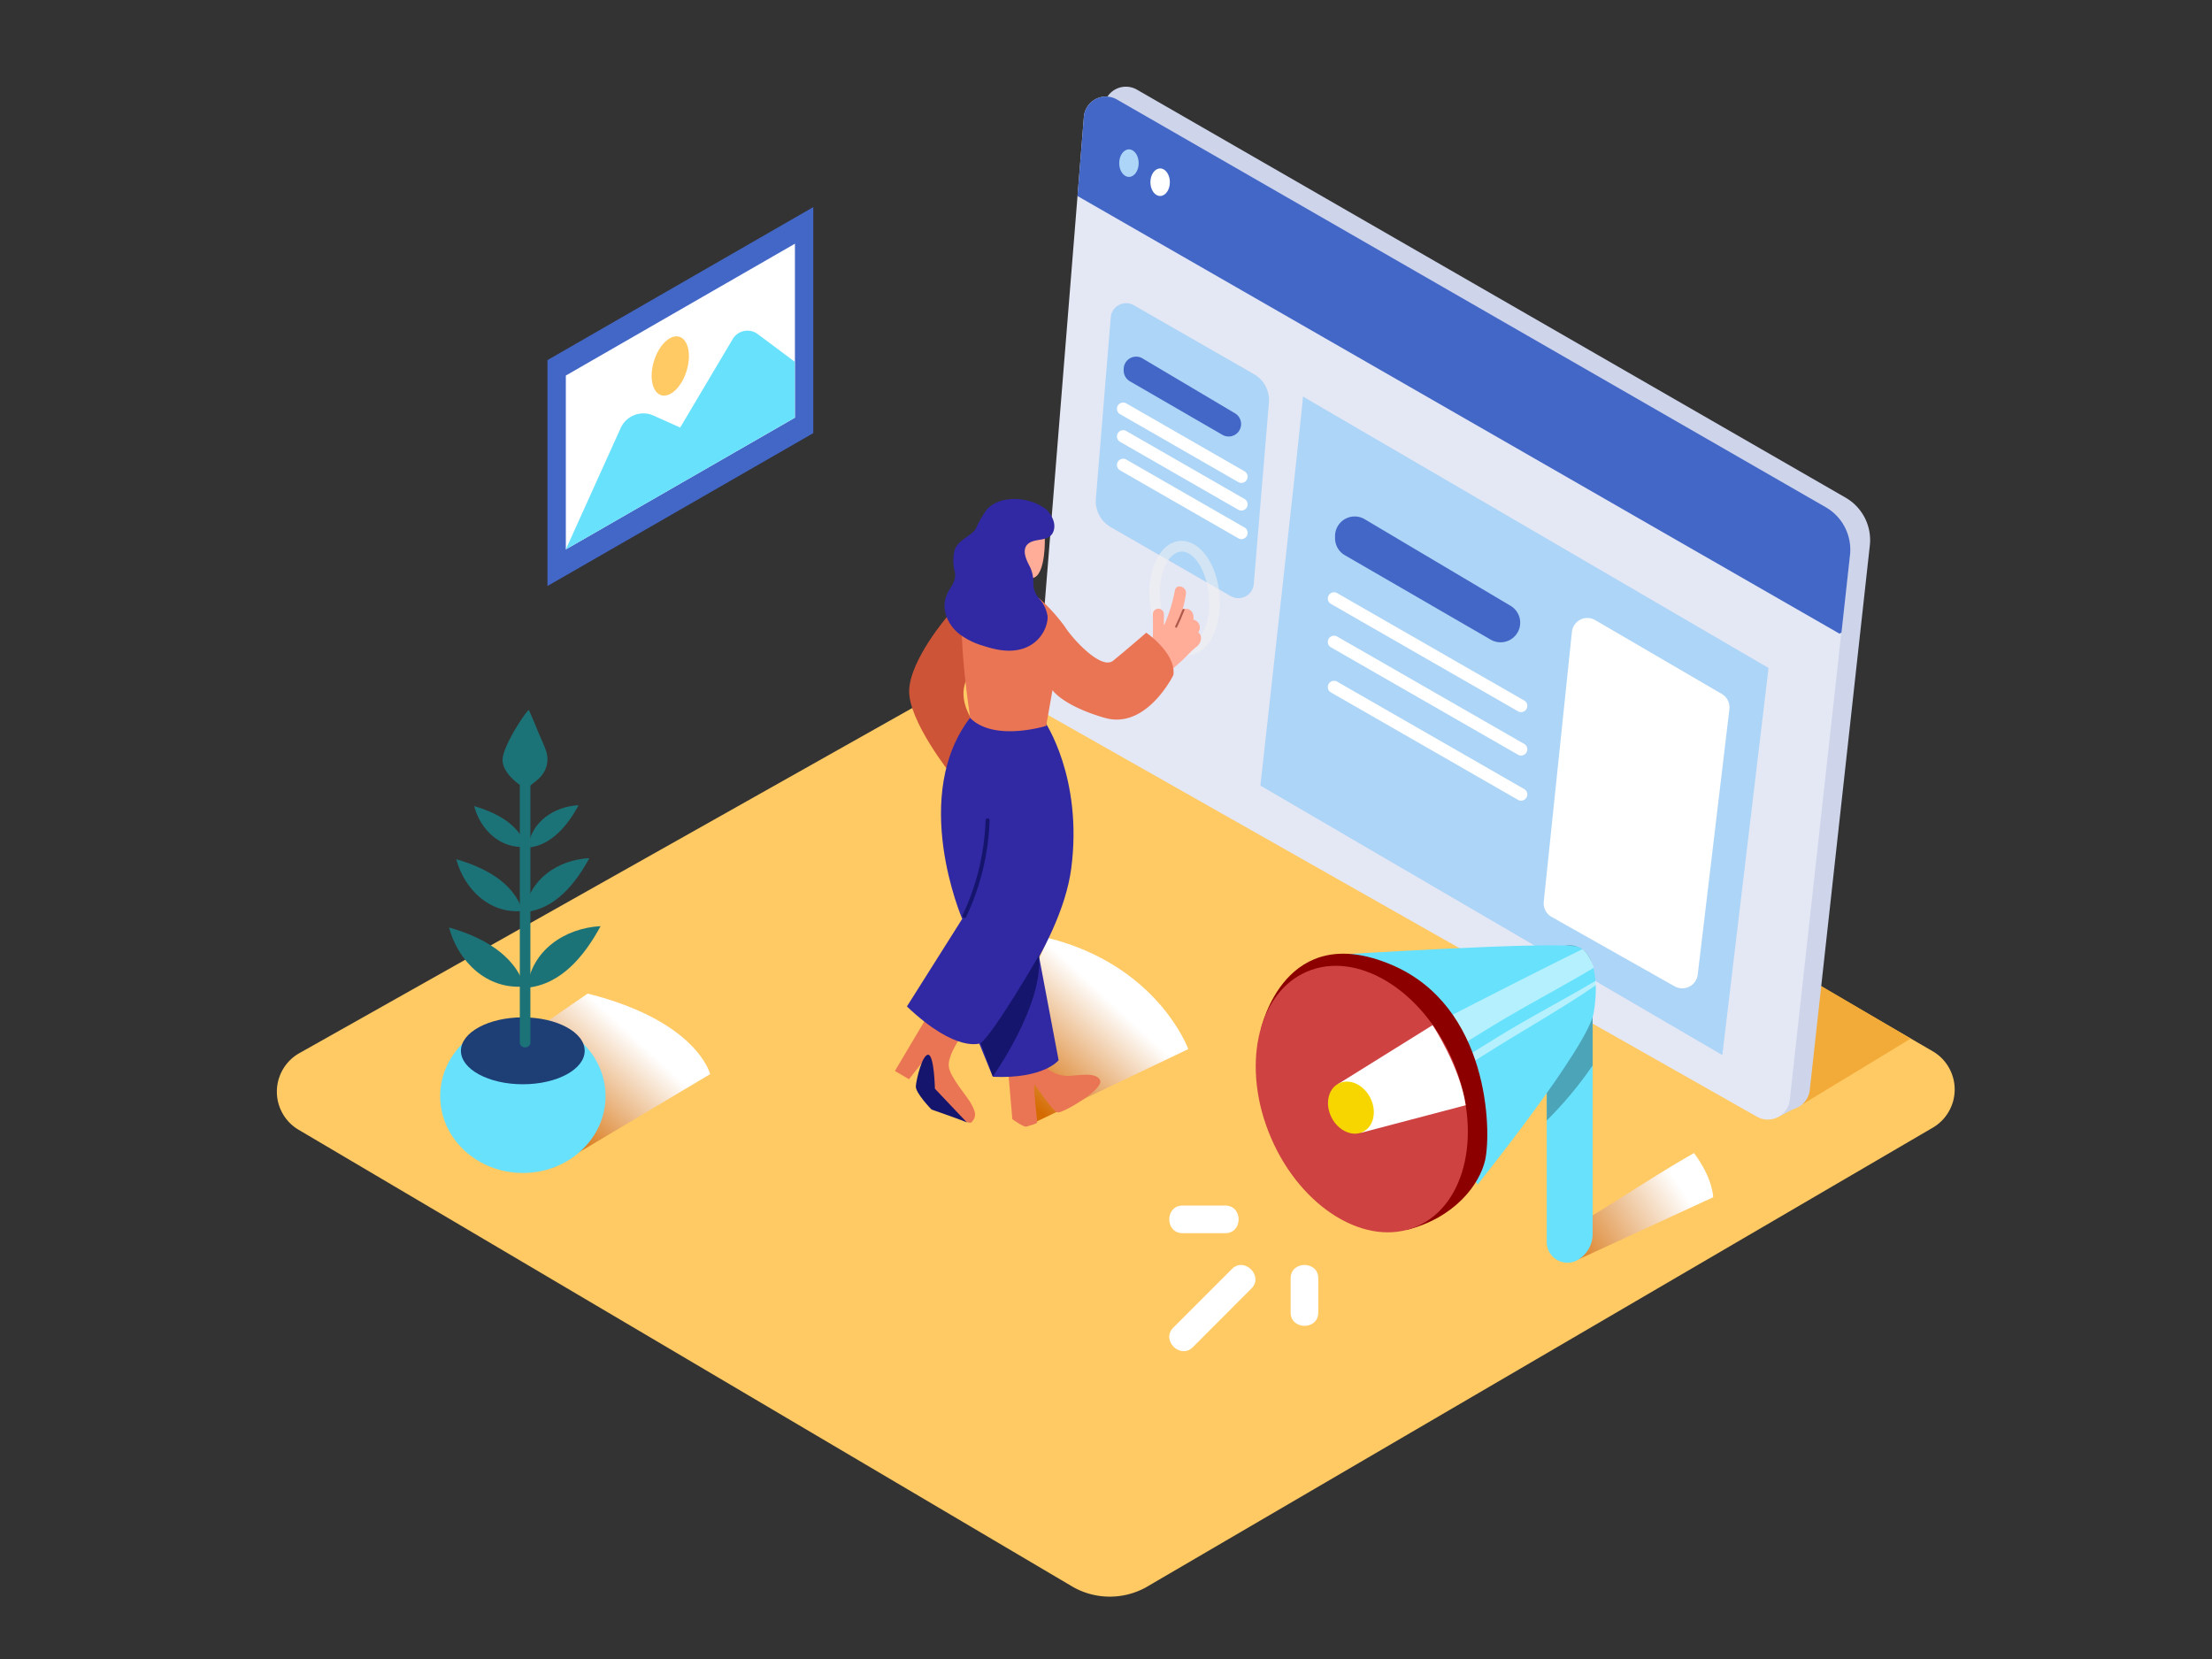 <?xml version="1.0" encoding="UTF-8"?> <svg xmlns="http://www.w3.org/2000/svg" xmlns:xlink="http://www.w3.org/1999/xlink" viewBox="0 0 400 300"><rect x="0" y="0" width="400" height="300" fill="#333333" stroke="none"/> <defs> <linearGradient id="linear-gradient" x1="164.92" y1="197.32" x2="146.53" y2="211.9" gradientTransform="translate(377.86 368.34) rotate(171.27)" gradientUnits="userSpaceOnUse"> <stop offset="0" stop-color="#d46a00"></stop> <stop offset="1" stop-color="#fff"></stop> </linearGradient> <linearGradient id="linear-gradient-2" x1="252" y1="204.82" x2="233.42" y2="219.56" xlink:href="#linear-gradient"></linearGradient> <linearGradient id="linear-gradient-3" x1="271.45" y1="207.7" x2="250.62" y2="224.22" gradientTransform="matrix(-1, -0.1, 0.1, -1, 531.04, 462.32)" xlink:href="#linear-gradient"></linearGradient> </defs> <title>OK</title> <g style="isolation:isolate"> <g id="Layer_2" data-name="Layer 2"> <path d="M207.14,287.09l142.42-83.2a8,8,0,0,0,0-13.75L207.43,107.61a7.87,7.87,0,0,0-6.5-.67c-.14,0,3.37-1.09,3.27-1L54.07,190.48a8,8,0,0,0-.14,13.78L194.08,287A13.54,13.54,0,0,0,207.14,287.09Z" fill="#ffc963"></path> <path d="M185.56,203.71l29.32-14s-5.45-15.11-25.33-20.09l-8.68,19.76" fill="url(#linear-gradient)" style="mix-blend-mode:multiply"></path> <path d="M100.06,211.14l28.36-16.9s-2.27-9.58-22.15-14.57L85.76,193.76" fill="url(#linear-gradient-2)" style="mix-blend-mode:multiply"></path> <polygon points="325.9 199.72 345.53 187.81 327.62 177.29 325.9 199.72" fill="#f2ab38"></polygon> <path d="M333.76,90,205.61,16.22a4,4,0,0,0-6,3.15l-8.4,104.4a4,4,0,0,0,2,3.8l128.1,72.58a4,4,0,0,0,5.95-3l10.86-98.47A8.86,8.86,0,0,0,333.76,90Z" fill="#ced4ea"></path> <polygon points="321.51 202.01 325.9 199.72 321.94 198.59 321.51 202.01" fill="#ced4ea"></polygon> <path d="M330.13,91.77,202,18a4,4,0,0,0-6,3.15l-8.4,104.4a4,4,0,0,0,2,3.8l128.1,72.58a4,4,0,0,0,5.95-3l10.86-98.47A8.86,8.86,0,0,0,330.13,91.77Z" fill="#e4e7f4"></path> <path d="M333,114.37l1.54-14a8.86,8.86,0,0,0-4.39-8.65L202,18a4,4,0,0,0-6,3.15l-1.15,14.3L332.66,114.6Z" fill="#4367c7"></path> <path d="M200.86,57.37l-2.69,32.82a5.42,5.42,0,0,0,2.7,5.14l21.69,12.47a2.79,2.79,0,0,0,4.16-2.18l2.74-32.81a5.42,5.42,0,0,0-2.7-5.15L205,55.18A2.79,2.79,0,0,0,200.86,57.37Z" fill="#add5f7"></path> <path d="M203.2,66.74V67a2.25,2.25,0,0,0,1.12,1.95l16.73,9.68a2.25,2.25,0,0,0,3.38-1.95h0a2.25,2.25,0,0,0-1.1-1.94L206.6,64.81A2.25,2.25,0,0,0,203.2,66.74Z" fill="#4367c7"></path> <line x1="203.02" y1="73.87" x2="224.61" y2="86.25" fill="#add5f7"></line> <path d="M202.45,74.84,224,87.22a1.13,1.13,0,0,0,1.14-1.94L203.59,72.9a1.13,1.13,0,0,0-1.14,1.94Z" fill="#fff"></path> <line x1="203.02" y1="78.87" x2="224.61" y2="91.25" fill="#add5f7"></line> <path d="M202.45,79.84,224,92.22a1.13,1.13,0,0,0,1.14-1.94L203.59,77.9a1.13,1.13,0,0,0-1.14,1.94Z" fill="#fff"></path> <line x1="203.02" y1="84.03" x2="224.61" y2="96.41" fill="#add5f7"></line> <path d="M202.45,85,224,97.38a1.13,1.13,0,0,0,1.14-1.94L203.59,83.06A1.13,1.13,0,0,0,202.45,85Z" fill="#fff"></path> <path d="M235.62,71.71c0,1.37-7.7,70.35-7.7,70.35l83.53,48.73,8.36-70Z" fill="#add5f7"></path> <path d="M241.42,96.94v.39a3.55,3.55,0,0,0,1.77,3.07l26.38,15.27a3.55,3.55,0,0,0,5.33-3.07h0a3.55,3.55,0,0,0-1.74-3.05L246.78,93.89A3.55,3.55,0,0,0,241.42,96.94Z" fill="#4367c7"></path> <line x1="241.15" y1="108.17" x2="275.18" y2="127.7" fill="#add5f7"></line> <path d="M240.58,109.15l34,19.52a1.13,1.13,0,0,0,1.14-1.94l-34-19.52a1.13,1.13,0,0,0-1.14,1.94Z" fill="#fff"></path> <line x1="241.15" y1="116.06" x2="275.18" y2="135.58" fill="#add5f7"></line> <path d="M240.58,117l34,19.52a1.13,1.13,0,0,0,1.14-1.94l-34-19.52a1.13,1.13,0,0,0-1.14,1.94Z" fill="#fff"></path> <line x1="241.15" y1="124.19" x2="275.18" y2="143.72" fill="#add5f7"></line> <path d="M240.58,125.16l34,19.52a1.13,1.13,0,0,0,1.14-1.94l-34-19.52a1.13,1.13,0,0,0-1.14,1.94Z" fill="#fff"></path> <path d="M284.25,114.28l-5.09,48.78a2.81,2.81,0,0,0,1.41,2.74l22.26,12.56a2.81,2.81,0,0,0,4.17-2.11l5.73-48a2.81,2.81,0,0,0-1.37-2.76l-22.89-13.35A2.81,2.81,0,0,0,284.25,114.28Z" fill="#fff"></path> <ellipse cx="204.15" cy="29.5" rx="1.76" ry="2.49" fill="#add5f7"></ellipse> <ellipse cx="209.79" cy="32.95" rx="1.76" ry="2.49" fill="#fff"></ellipse> <polygon points="147.07 37.45 99 65.12 99 105.97 147.07 78.32 147.07 37.45" fill="#4367c7"></polygon> <polygon points="102.32 67.91 102.32 99.35 143.75 75.53 143.75 44.07 102.32 67.91" fill="#fff"></polygon> <path d="M102.32,99.35l9.92-21.95a4.5,4.5,0,0,1,5.92-2.26L123,77.31l9.5-16a3.1,3.1,0,0,1,4.53-.89l6.69,5V75.53Z" fill="#68e1fd"></path> <ellipse cx="121.21" cy="66.18" rx="5.53" ry="3.08" transform="translate(21.96 162.21) rotate(-72.69)" fill="#ffc963"></ellipse> <path d="M171.34,111.44s-6.69,7.76-6.93,13.32,7.67,15.39,7.67,15.39l5.11-8.07s-6.66-6.88,0-12.18c0,0,2.28-8.93-5.86-8.47" fill="#ce5438"></path> <path d="M173.88,187.29s-2.52,3.49-2.31,5.53,3.41,5.48,4.14,6.94.92,2.1,0,3.16-8.76-5.78-8.95-6.87,1.09-5.29,1.09-5.29l-3.48,4.4-2.54-1.5,5.38-9.06" fill="#ea7554"></path> <path d="M174.87,203c-.21-.21-6.42-2.36-6.42-2.36s-2.92-3-2.84-4.2,1.15-5.76,2.24-5.71,1.21,6.14,1.21,6.14Z" fill="#15156d"></path> <path d="M182.26,193.07l.8,9.3s2,1.47,2.5,1.34,2-.51,2-.75-.71-6.57-.51-6.74,3.29,4.84,4.25,4.94,8.34-4.18,7.63-5.81-4.27-.78-6-.79a6.17,6.17,0,0,1-5.5-4" fill="#ea7554"></path> <path d="M186.93,167.89l4.5,23.83s-2.6,3.4-11.89,3l-6.91-16.9" fill="#3129a3"></path> <path d="M188.92,130.49s6.93,10.12,4.8,26.51c-1.89,14.52-16.4,31.64-16.4,31.64S173,190.55,164,182l10-15.84s-9.71-22.5,1.75-36.79" fill="#3129a3"></path> <g opacity="0.55"> <path d="M207.89,108.68c-.49-5.79,1.9-10.56,5.45-10.85s6.7,4,7.19,9.79-1.9,10.56-5.45,10.85S208.38,114.47,207.89,108.68Zm1.92-.16c.38,4.55,2.72,8.23,5.11,8s4.07-4.22,3.69-8.77-2.72-8.23-5.11-8S209.42,104,209.81,108.52Z" fill="#f2f2f2"></path> </g> <path d="M208.47,111.07a1,1,0,0,1,2,0c0,.68,0,1.36,0,2l.23-.44a29.22,29.22,0,0,0,1.76-5.85c.25-1.3,2.12-.72,2,.54a20.32,20.32,0,0,1-.62,2.91l.2-.08a1.33,1.33,0,0,1,1.7.94,1.88,1.88,0,0,1,.05,1l.15,0a1.46,1.46,0,0,1,.74,2.26,1.34,1.34,0,0,1,.49.79,2,2,0,0,1-.87,1.86c-.7.58-1.45,1.33-2.09,2-.83.81-1.78,1.62-2.56,2.27s-2.07-1.5-2.08-2.22a.93.93,0,0,1-1.21-.94Q208.55,114.58,208.47,111.07Z" fill="#ffac99"></path> <path d="M212.52,113.23q.72-1.49,1.32-3c.09-.22.44-.12.35.1q-.62,1.59-1.36,3.12C212.73,113.63,212.42,113.44,212.52,113.23Z" fill="#af594a"></path> <path d="M187.87,108.15a33.34,33.34,0,0,1,4.69,5.17c1.31,2.12,6.56,7.9,8.72,6.16s6-5.07,6-5.07,5.46,3.76,4.9,7.67c0,0-4.85,9.91-12.41,7.73s-9.45-5-9.45-5l-1.14,6.45s-9.38,2.94-13.73-1.42c0,0-2.86-18.52-.75-21.29" fill="#ea7554"></path> <path d="M188.91,96.93c.07.21.23,6.93-2.05,7.57s-6.17-1-7.18-3.09.43-8.91,4-9.31S188.27,95,188.91,96.93Z" fill="#ffac99"></path> <path d="M171.22,107.52c.65-1.48,1.71-2.27,1.46-4a8.14,8.14,0,0,1-.07-4c.49-1.38,1.65-2,2.75-2.82a7,7,0,0,0,.9-.79l.24-.4a19.6,19.6,0,0,1,2-3.45,6,6,0,0,1,3.25-1.67,9.69,9.69,0,0,1,7.43,1.7s2,1.88,1.35,3.9-3.07,1.28-4.42,2.2c-1.51,1-.55,3,.08,4.2a6.44,6.44,0,0,1,.67,3.07,4,4,0,0,0,1,2.71,6.29,6.29,0,0,1,1.58,3.28c.11,2.49-2.52,7.74-10.07,5.79-.49-.13-1-.27-1.5-.44a13.1,13.1,0,0,1-4.45-2.2C171.34,112.94,170.11,110.07,171.22,107.52Z" fill="#3129a3"></path> <path d="M187.86,172.8s-7.94,13.75-10.53,15.84l2.21,6S188.76,181.74,187.86,172.8Z" fill="#15156d"></path> <path d="M174.08,165.44a43.29,43.29,0,0,0,4.14-17.09c0-.47.75-.47.73,0a44.22,44.22,0,0,1-4.24,17.46C174.52,166.24,173.88,165.86,174.08,165.44Z" fill="#15156d"></path> <ellipse cx="94.55" cy="198.22" rx="14.95" ry="13.89" fill="#68e1fd"></ellipse> <ellipse cx="94.54" cy="190.02" rx="11.19" ry="6.05" fill="#1d3f75"></ellipse> <path d="M94,141.22V188.7a1,1,0,0,0,1.91,0V141.22A1,1,0,0,0,94,141.22Z" fill="#1c7377"></path> <path d="M98.46,139.45a4.59,4.59,0,0,0,.29-3.63c-.44-1.31-1.07-2.57-1.59-3.85s-1-2.41-1.53-3.58h0c-.56.28-4.57,6.32-4.74,8.85S94,141.92,94,141.92l1,.64c.18.12,1.92-1.32,2.12-1.49A5.39,5.39,0,0,0,98.46,139.45Z" fill="#1c7377"></path> <path d="M95.48,153.28v0c4.23-.41,7.16-4,9.15-7.67C100.14,145.84,96,148.67,95.48,153.28Z" fill="#1c7377"></path> <path d="M95.15,153.12h0c-1.28-4.05-5.38-6.17-9.41-7.35C86.9,150.11,90.53,153.56,95.15,153.12Z" fill="#1c7377"></path> <path d="M94.92,164.94v0c5.39-.52,9.11-5.06,11.65-9.76C100.85,155.47,95.59,159.07,94.92,164.94Z" fill="#1c7377"></path> <path d="M94.5,164.73h0c-1.63-5.16-6.85-7.85-12-9.36C84,160.9,88.62,165.3,94.5,164.73Z" fill="#1c7377"></path> <path d="M95.33,178.61v0c6.14-.6,10.38-5.77,13.27-11.13C102.09,167.82,96.1,171.92,95.33,178.61Z" fill="#1c7377"></path> <path d="M94.85,178.38h0c-1.86-5.88-7.8-9-13.65-10.66C82.89,174,88.15,179,94.85,178.38Z" fill="#1c7377"></path> <path d="M279.69,224.6l5.83,3.1,24.28-11.2s0-3.33-3.47-8C296.81,213.93,289.35,219.4,279.69,224.6Z" fill="url(#linear-gradient-3)" style="mix-blend-mode:multiply"></path> <path d="M288,223.2V175.42a4.37,4.37,0,0,0-3.55-4.43,4.15,4.15,0,0,0-4.75,4.11v49.5a3.74,3.74,0,0,0,5.83,3.1l.08-.06A5.42,5.42,0,0,0,288,223.2Z" fill="#68e1fd"></path> <path d="M288,192.67V175.42a4.37,4.37,0,0,0-3.55-4.43,4.15,4.15,0,0,0-4.75,4.11v27.52A69,69,0,0,0,288,192.67Z" opacity="0.27"></path> <path d="M240.89,172.7s41.89-2.66,44.56-1.43,3.76,5.67,2.75,11.85-21,31.07-21,31.07" fill="#68e1fd"></path> <path d="M269.63,185.68c6.08-3.72,12.42-7,18.54-10.65a6.12,6.12,0,0,0-2-3.39c-11.66,5.71-23.15,11.75-34.76,17.57l3.5,5.53C259.88,191.78,264.72,188.68,269.63,185.68Z" fill="#fff" opacity="0.51"></path> <path d="M268.13,190.91c6.77-4.31,13.82-8.21,20.45-12.75,0-.28,0-.56,0-.82-5.89,3.49-12,6.64-17.81,10.22-4.88,3-9.71,6.07-14.62,9l.86,1.36C260.71,195.63,264.42,193.27,268.13,190.91Z" fill="#fff" opacity="0.51"></path> <path d="M228,186.14c.12-.43,4.39-19.92,23.74-11.63,17.49,7.5,18,29.79,16.83,35.24-1,4.44-5.5,10.48-14.25,12.67" fill="#8c0000"></path> <ellipse cx="246.26" cy="198.74" rx="17.85" ry="25.09" transform="translate(-58.71 114.26) rotate(-23.42)" fill="#ce4242"></ellipse> <path d="M265.05,199.86l-19,5-4.15-8.8,17.16-10.68S264,192.85,265.05,199.86Z" fill="#fff"></path> <ellipse cx="244.29" cy="200.3" rx="3.93" ry="4.89" transform="translate(-64.24 132.41) rotate(-26.94)" fill="#f7d600"></ellipse> <path d="M221.57,218h-7.72c-3.22,0-3.22,5,0,5h7.72C224.79,223,224.79,218,221.57,218Z" fill="#fff"></path> <path d="M222.76,229.48l-10.59,10.59c-2.28,2.28,1.26,5.81,3.54,3.54L226.3,233C228.57,230.74,225,227.2,222.76,229.48Z" fill="#fff"></path> <path d="M233.39,231.16v6.18c0,3.22,5,3.22,5,0v-6.18C238.39,227.94,233.39,227.94,233.39,231.16Z" fill="#fff"></path> </g> </g> </svg> 